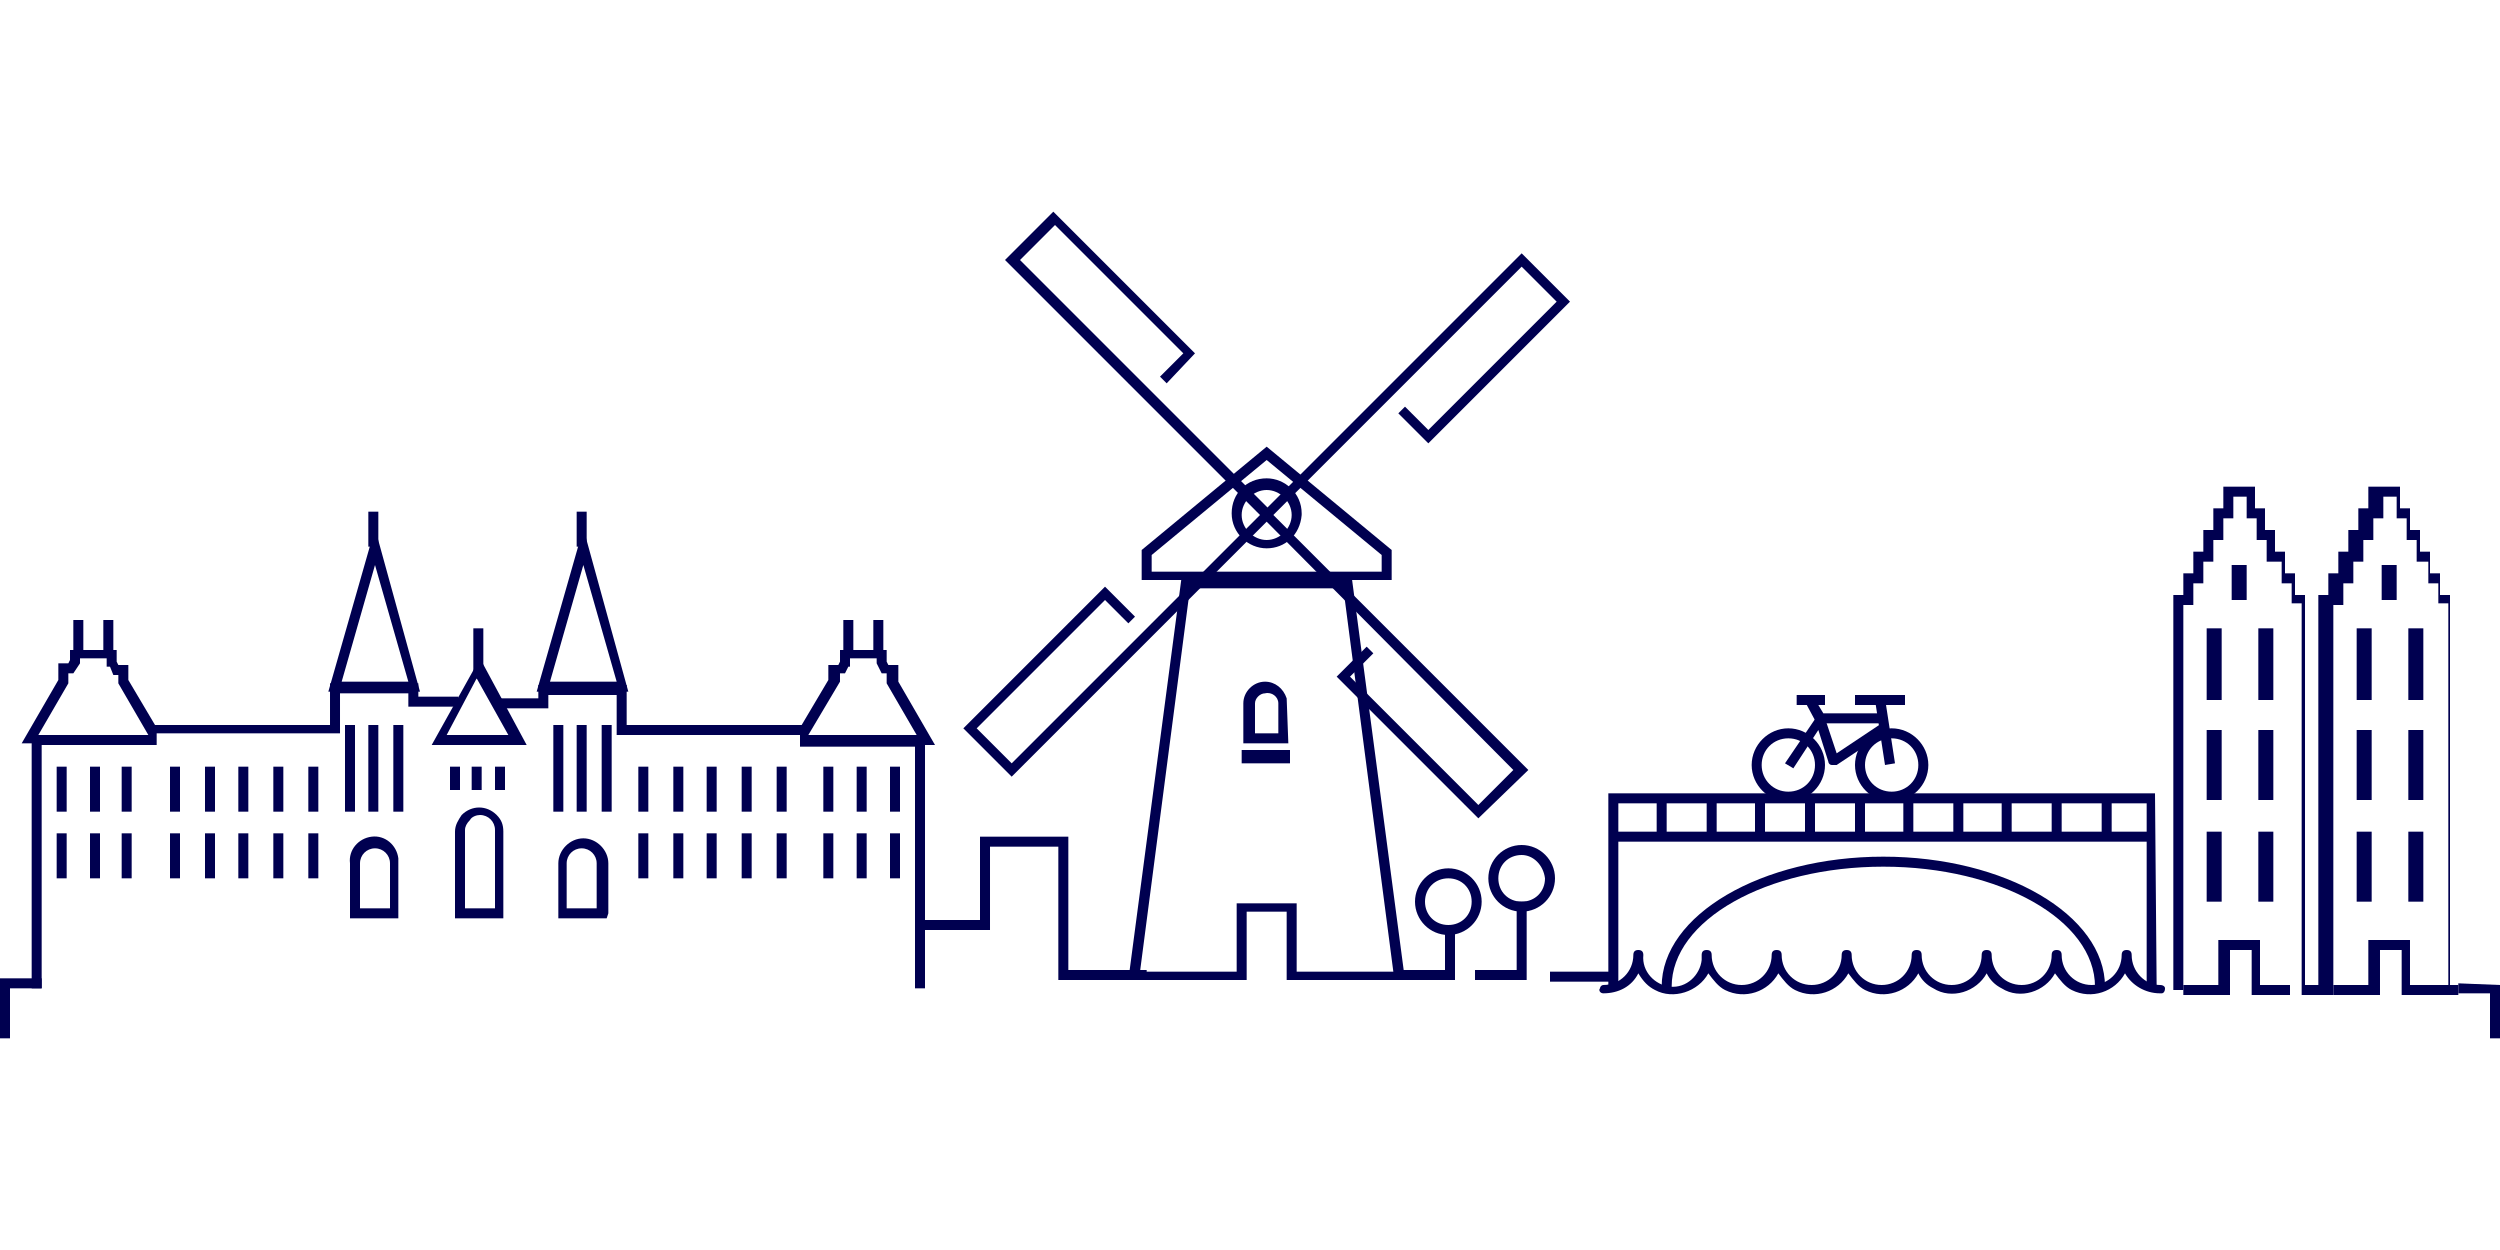 <?xml version="1.0" encoding="UTF-8"?>
<svg xmlns="http://www.w3.org/2000/svg" viewBox="0 0 150 75">
  <g fill="#000050">
    <path d="m146.9 59.7v-23.5h-.6v-1.2h-.6v-1.3h-.7v-1.3h-.6v-1.3h-.6v-1.3h-.8v1.3h-.6v1.3h-.6v1.3h-.6v1.3h-.6v1.3h-.6v23.4h-1.9v-23.5h-.6v-1.2h-.6v-1.3h-.9v-1.3h-.6v-1.3h-.6v-1.3h-.8v1.3h-.6v1.3h-.6v1.3h-.6v1.3h-.6v1.3h-.6v23.1h-.6v-23.7h.6v-1.3h.6v-1.3h.6v-1.3h.6v-1.3h.6v-1.3h1.9v1.3h.6v1.3h.6v1.3h.6v1.3h.6v1.3h.6v23.4h.8v-23.4h.6v-1.3h.6v-1.3h.6v-1.3h.6v-1.3h.6v-1.3h1.9v1.3h.6v1.3h.6v1.3h.6v1.3h.6v1.3h.6v23.4"></path>
    <path d="m129.6 59.6c-.9 0-1.7-.5-2.1-1.2-.6 1.1-2 1.6-3.2 1-.4-.2-.7-.6-1-1-.6 1.1-2.1 1.6-3.2.9-.4-.2-.7-.5-.9-.9-.6 1.1-2.1 1.6-3.2.9-.4-.2-.7-.5-.9-.9-.6 1.1-2 1.6-3.2 1-.4-.2-.7-.6-1-1-.6 1.1-2 1.6-3.2 1-.4-.2-.7-.6-1-1-.6 1.1-2 1.6-3.2 1-.4-.2-.7-.6-1-1-.6 1.1-2.1 1.6-3.2 1-.4-.2-.7-.5-1-1-.4.8-1.2 1.2-2.1 1.2-.2 0-.3-.2-.2-.3 0-.1.1-.2.2-.2 1 0 1.8-.8 1.8-1.8 0-.2.1-.3.3-.3.2 0 .3.1.3.3-.1 1 .7 1.8 1.6 1.9 1 .1 1.8-.7 1.9-1.6 0-.1 0-.2 0-.3 0-.2.1-.3.3-.3s.3.1.3.3c0 1 .8 1.8 1.8 1.8s1.8-.8 1.8-1.8c0-.2.1-.3.3-.3.2 0 .3.1.3.3 0 1 .8 1.8 1.8 1.8s1.8-.8 1.8-1.8c0-.2.1-.3.3-.3.2 0 .3.1.3.3 0 1 .8 1.8 1.8 1.8s1.8-.8 1.8-1.8c0-.2.1-.3.3-.3.2 0 .3.1.3.3 0 1 .8 1.8 1.8 1.8s1.8-.8 1.8-1.8c0-.2.1-.3.3-.3.2 0 .3.1.3.3 0 1 .8 1.8 1.8 1.8s1.8-.8 1.8-1.8c0-.2.1-.3.3-.3.2 0 .3.1.3.3 0 1 .8 1.8 1.8 1.8s1.8-.8 1.8-1.8c0-.2.1-.3.3-.3.2 0 .3.1.3.3 0 1 .8 1.8 1.7 1.8.2 0 .3.1.3.2 0 .2-.1.3-.2.3 0 0 0 0-.1 0z"></path>
    <path d="m137.5 59.7h-2.4v-2.7h-1.3v2.7h-2.8v-.6h2.1v-2.7h2.5v2.7h1.8v.6z"></path>
    <path d="m133.9 33.9h.9v2.1h-.9z"></path>
    <path d="m132.4 37.7h.9v4.3h-.9z"></path>
    <path d="m135.5 37.7h.9v4.3h-.9z"></path>
    <path d="m132.4 43.8h.9v4.2h-.9z"></path>
    <path d="m135.5 43.8h.9v4.2h-.9z"></path>
    <path d="m132.4 49.9h.9v4.2h-.9z"></path>
    <path d="m135.5 49.9h.9v4.2h-.9z"></path>
    <path d="m147.5 59.7h-3.4v-2.7h-1.3v2.7h-2.8v-.6h2.1v-2.7h2.5v2.7h2.9z"></path>
    <path d="m142.9 33.9h.9v2.1h-.9z"></path>
    <path d="m141.4 37.7h.9v4.3h-.9z"></path>
    <path d="m144.5 37.7h.9v4.3h-.9z"></path>
    <path d="m141.4 43.8h.9v4.2h-.9z"></path>
    <path d="m144.5 43.8h.9v4.2h-.9z"></path>
    <path d="m141.4 49.9h.9v4.2h-.9z"></path>
    <path d="m144.5 49.9h.9v4.2h-.9z"></path>
    <path d="m129.4 59.4h-.6v-11.2h-31.7v11.1h-.6v-11.7h32.8z"></path>
    <path d="m126.3 59.4h-.6v-.2c0-4-5.7-7.2-12.7-7.2s-12.7 3.2-12.7 7.2v.2h-.6v-.2c0-4.3 6-7.8 13.3-7.8s13.3 3.5 13.3 7.8z"></path>
    <path d="m96.9 49.9h32.2v.6h-32.2z"></path>
    <path d="m99.4 47.9h.6v2.3h-.6z"></path>
    <path d="m102.4 47.9h.6v2.3h-.6z"></path>
    <path d="m105.3 47.9h.6v2.3h-.6z"></path>
    <path d="m108.3 47.9h.6v2.3h-.6z"></path>
    <path d="m111.3 47.9h.6v2.3h-.6z"></path>
    <path d="m114.2 47.9h.6v2.3h-.6z"></path>
    <path d="m117.2 47.9h.6v2.3h-.6z"></path>
    <path d="m120.1 47.9h.6v2.3h-.6z"></path>
    <path d="m123.1 47.9h.6v2.3h-.6z"></path>
    <path d="m126.1 47.9h.6v2.3h-.6z"></path>
    <path d="m83.5 34.8h-15v-1.8l7.5-6.2 7.5 6.2zm-14.4-.5h13.8v-1l-6.9-5.7-6.9 5.7z"></path>
    <path d="m88.7 49.1-8.5-8.5 1.8-1.8.4.4-1.4 1.4 7.7 7.7 2.1-2.1-15-15.1.4-.4 15.5 15.5z"></path>
    <path d="m76.2 31.1-.4-.4 15.5-15.5 2.9 2.9-8.5 8.5-1.8-1.8.4-.4 1.4 1.4 7.7-7.7-2.1-2.1z"></path>
    <path d="m75.8 31.1-15.5-15.5 2.9-2.9 8.5 8.5-1.7 1.8-.4-.4 1.4-1.4-7.7-7.7-2.1 2.1 15.1 15.1z"></path>
    <path d="m60.7 46.6-2.9-2.9 8.5-8.5 1.8 1.8-.4.4-1.4-1.4-7.7 7.7 2.1 2.1 15.1-15.1.4.4z"></path>
    <path d="m84.3 58.8h-7.1v-4.1h-2.4v4.1h-7.1l3.2-24.2h10.2zm-6.5-.5h5.8l-3-23h-9.2l-3 23h5.8v-4.1h3.6zm-.4-12.5h-2.9v-.8h2.9zm-.1-1.2h-2.7v-2.4c0-.7.6-1.3 1.3-1.3.6 0 1.1.4 1.3 1zm-2.1-.6h1.5v-1.8c0-.4-.4-.7-.8-.6-.3 0-.6.3-.6.6v1.8z"></path>
    <path d="m76 32.9c-1.1 0-2.1-.9-2.1-2.1s.9-2.1 2.1-2.1c1.1 0 2.1.9 2.1 2.1v.1c-.1 1.2-1 2-2.1 2zm0-3.5c-.8 0-1.5.7-1.5 1.5s.7 1.5 1.5 1.5 1.5-.7 1.5-1.5-.7-1.5-1.5-1.5z"></path>
    <path d="m25.2 41.5h-5.5l2.8-9.8zm-4.7-.6h4l-2-7z"></path>
    <path d="m31.6 44.7h-5.7l2.9-5.2zm-4.8-.6h3.7l-1.9-3.4z"></path>
    <path d="m68.8 58.8h-5.3v-8h-4.1v5h-4.2v-.6h3.6v-5h5.3v8h4.7z"></path>
    <path d="m55.5 59.3h-.6v-14.5h-6.9v-.7h-11v-2.4h-4.1v.8h-3v-.6h2.4v-.8h5.3v2.4h10.5l1.6-2.7v-.9h.6l.1-.2v-.7h2.8v.7l.1.2h.6v1l2.2 3.8h-.6zm-7-15.2h6.5l-1.8-3.1v-.6h-.3l-.3-.6v-.3h-1.6v.5h-.1l-.2.4h-.3v.5z"></path>
    <path d="m2.5 59.3h-.6v-14.7h-.6l2.2-3.8v-1h.6l.1-.2v-.6h2.8v.7l.1.2h.6v.9l1.6 2.7h10.5v-2.5h5.3v.8h2.4v.6h-3v-.8h-4.1v2.4h-11v.7h-6.9zm-.2-15.2h6.6l-1.8-3.1v-.5h-.3l-.2-.5h-.2v-.5h-1.6v.3l-.4.6h-.3v.6z"></path>
    <path d="m3.4 46h.6v2.7h-.6z"></path>
    <path d="m5.4 46h.6v2.7h-.6z"></path>
    <path d="m7.3 46h.6v2.7h-.6z"></path>
    <path d="m10.2 46h.6v2.7h-.6z"></path>
    <path d="m12.3 46h.6v2.7h-.6z"></path>
    <path d="m14.3 46h.6v2.7h-.6z"></path>
    <path d="m16.4 46h.6v2.7h-.6z"></path>
    <path d="m16.4 50h.6v2.7h-.6z"></path>
    <path d="m18.5 46h.6v2.7h-.6z"></path>
    <path d="m10.2 50h.6v2.7h-.6z"></path>
    <path d="m12.3 50h.6v2.7h-.6z"></path>
    <path d="m14.3 50h.6v2.7h-.6z"></path>
    <path d="m18.5 50h.6v2.7h-.6z"></path>
    <path d="m3.4 50h.6v2.7h-.6z"></path>
    <path d="m5.4 50h.6v2.7h-.6z"></path>
    <path d="m7.3 50h.6v2.7h-.6z"></path>
    <path d="m20.7 43.5h.6v5.2h-.6z"></path>
    <path d="m22.1 43.5h.6v5.2h-.6z"></path>
    <path d="m23.6 43.5h.6v5.2h-.6z"></path>
    <path d="m23.9 55.1h-2.9v-.3c0-1 0-2.1 0-3-.1-.8.5-1.5 1.3-1.6s1.5.5 1.6 1.3v.2 2.3zm-2.3-.6h1.8v-2.7c0-.5-.4-.9-.9-.9s-.9.4-.9.9z"></path>
    <path d="m30.2 55.1h-2.9v-5.2c0-.4.2-.7.4-1 .6-.6 1.5-.6 2.1 0 .3.3.4.6.4 1zm-2.3-.6h1.8v-4.7c0-.5-.4-.9-.9-.9-.2 0-.5.1-.6.3-.2.2-.3.4-.3.6z"></path>
    <path d="m27 46h.6v1.4h-.6z"></path>
    <path d="m28.3 46h.6v1.4h-.6z"></path>
    <path d="m29.7 46h.6v1.4h-.6z"></path>
    <path d="m28.4 37.7h.6v3h-.6z"></path>
    <path d="m4.4 37.2h.6v2.1h-.6z"></path>
    <path d="m6.2 37.2h.6v2.1h-.6z"></path>
    <path d="m22.1 30.7h.6v2.1h-.6z"></path>
    <path d="m37.7 41.5h-5.5l2.8-9.8zm-4.7-.6h4l-2-7z"></path>
    <path d="m53.4 46h.6v2.7h-.6z"></path>
    <path d="m51.4 46h.6v2.7h-.6z"></path>
    <path d="m49.5 46h.5v2.7h-.6v-2.7z"></path>
    <path d="m46.6 46h.6v2.7h-.6z"></path>
    <path d="m44.5 46h.6v2.7h-.6z"></path>
    <path d="m42.4 46h.6v2.7h-.6z"></path>
    <path d="m40.4 46h.6v2.7h-.6z"></path>
    <path d="m40.4 50h.6v2.7h-.6z"></path>
    <path d="m38.3 46h.6v2.7h-.6z"></path>
    <path d="m46.6 50h.6v2.7h-.6z"></path>
    <path d="m44.5 50h.6v2.7h-.6z"></path>
    <path d="m42.4 50h.6v2.7h-.6z"></path>
    <path d="m38.3 50h.6v2.7h-.6z"></path>
    <path d="m53.4 50h.6v2.7h-.6z"></path>
    <path d="m51.4 50h.6v2.7h-.6z"></path>
    <path d="m49.5 50h.5v2.7h-.6v-2.7z"></path>
    <path d="m36.1 43.5h.6v5.2h-.6z"></path>
    <path d="m34.6 43.5h.6v5.2h-.6z"></path>
    <path d="m33.2 43.5h.6v5.2h-.6z"></path>
    <path d="m36.4 55.1h-2.9v-3.3c0-.8.7-1.5 1.5-1.5s1.5.7 1.5 1.5v3zm-2.4-.6h1.8c0-.9 0-1.9 0-2.7 0-.5-.4-.9-.9-.9s-.9.4-.9.9v2.3z"></path>
    <path d="m52.4 37.2h.6v2.1h-.6z"></path>
    <path d="m50.6 37.2h.6v2.1h-.6z"></path>
    <path d="m34.6 30.7h.6v2.1h-.6z"></path>
    <path d="m87.2 58.8h-3.2v-.6h2.7v-2.7h.6v3.3z"></path>
    <path d="m91.6 58.8h-3.1v-.6h2.5v-4.1h.6z"></path>
    <path d="m93 58.3h3.9v.6h-3.9z"></path>
    <path d="m86.9 56.1c-1.1 0-2-.9-2-2s.9-2 2-2 2 .9 2 2-.9 2-2 2zm0-3.4c-.8 0-1.4.6-1.4 1.4s.6 1.4 1.4 1.4 1.4-.6 1.4-1.4c0-.8-.6-1.4-1.4-1.4z"></path>
    <path d="m91.3 54.7c-1.1 0-2-.9-2-2s.9-2 2-2 2 .9 2 2-.9 2-2 2zm0-3.4c-.8 0-1.4.6-1.4 1.4s.6 1.4 1.4 1.4 1.4-.6 1.4-1.4c-.1-.8-.7-1.4-1.4-1.4z"></path>
    <path d="m107.3 48.1c-1.2 0-2.2-1-2.2-2.2s1-2.2 2.2-2.2 2.2 1 2.2 2.2c0 1.2-1 2.2-2.2 2.2zm0-3.8c-.9 0-1.6.7-1.6 1.6s.7 1.6 1.6 1.6 1.6-.7 1.6-1.6-.7-1.6-1.6-1.6z"></path>
    <path d="m113.5 48.1c-1.2 0-2.2-1-2.2-2.2s1-2.2 2.2-2.2 2.2 1 2.2 2.2c0 1.2-1 2.2-2.2 2.2zm0-3.8c-.9 0-1.6.7-1.6 1.6s.7 1.6 1.6 1.6 1.6-.7 1.6-1.6-.7-1.6-1.6-1.6z"></path>
    <path d="m112.5 42 .6-.1.6 3.9-.6.1z"></path>
    <path d="m111.3 41.7h3v.6h-3z"></path>
    <path d="m113 43.4h-4l-.7-1.3.5-.3.6 1h3.6z"></path>
    <path d="m107.8 41.7h1.7v.6h-1.7z"></path>
    <path d="m107.6 46.1-.5-.3 1.9-2.8c.1-.1.2-.1.3-.1s.2.1.2.2l.7 2.1 2.7-1.8.3.5-3 2c-.1 0-.2 0-.3 0s-.2-.1-.2-.2l-.6-1.9z"></path>
    <path d="m150 59.1v3.2h-.6v-2.7h-1.9v-.6z"></path>
    <path d="m0 58.7v3.6h.6v-3h1.9v-.6z"></path>
  </g>
</svg>
